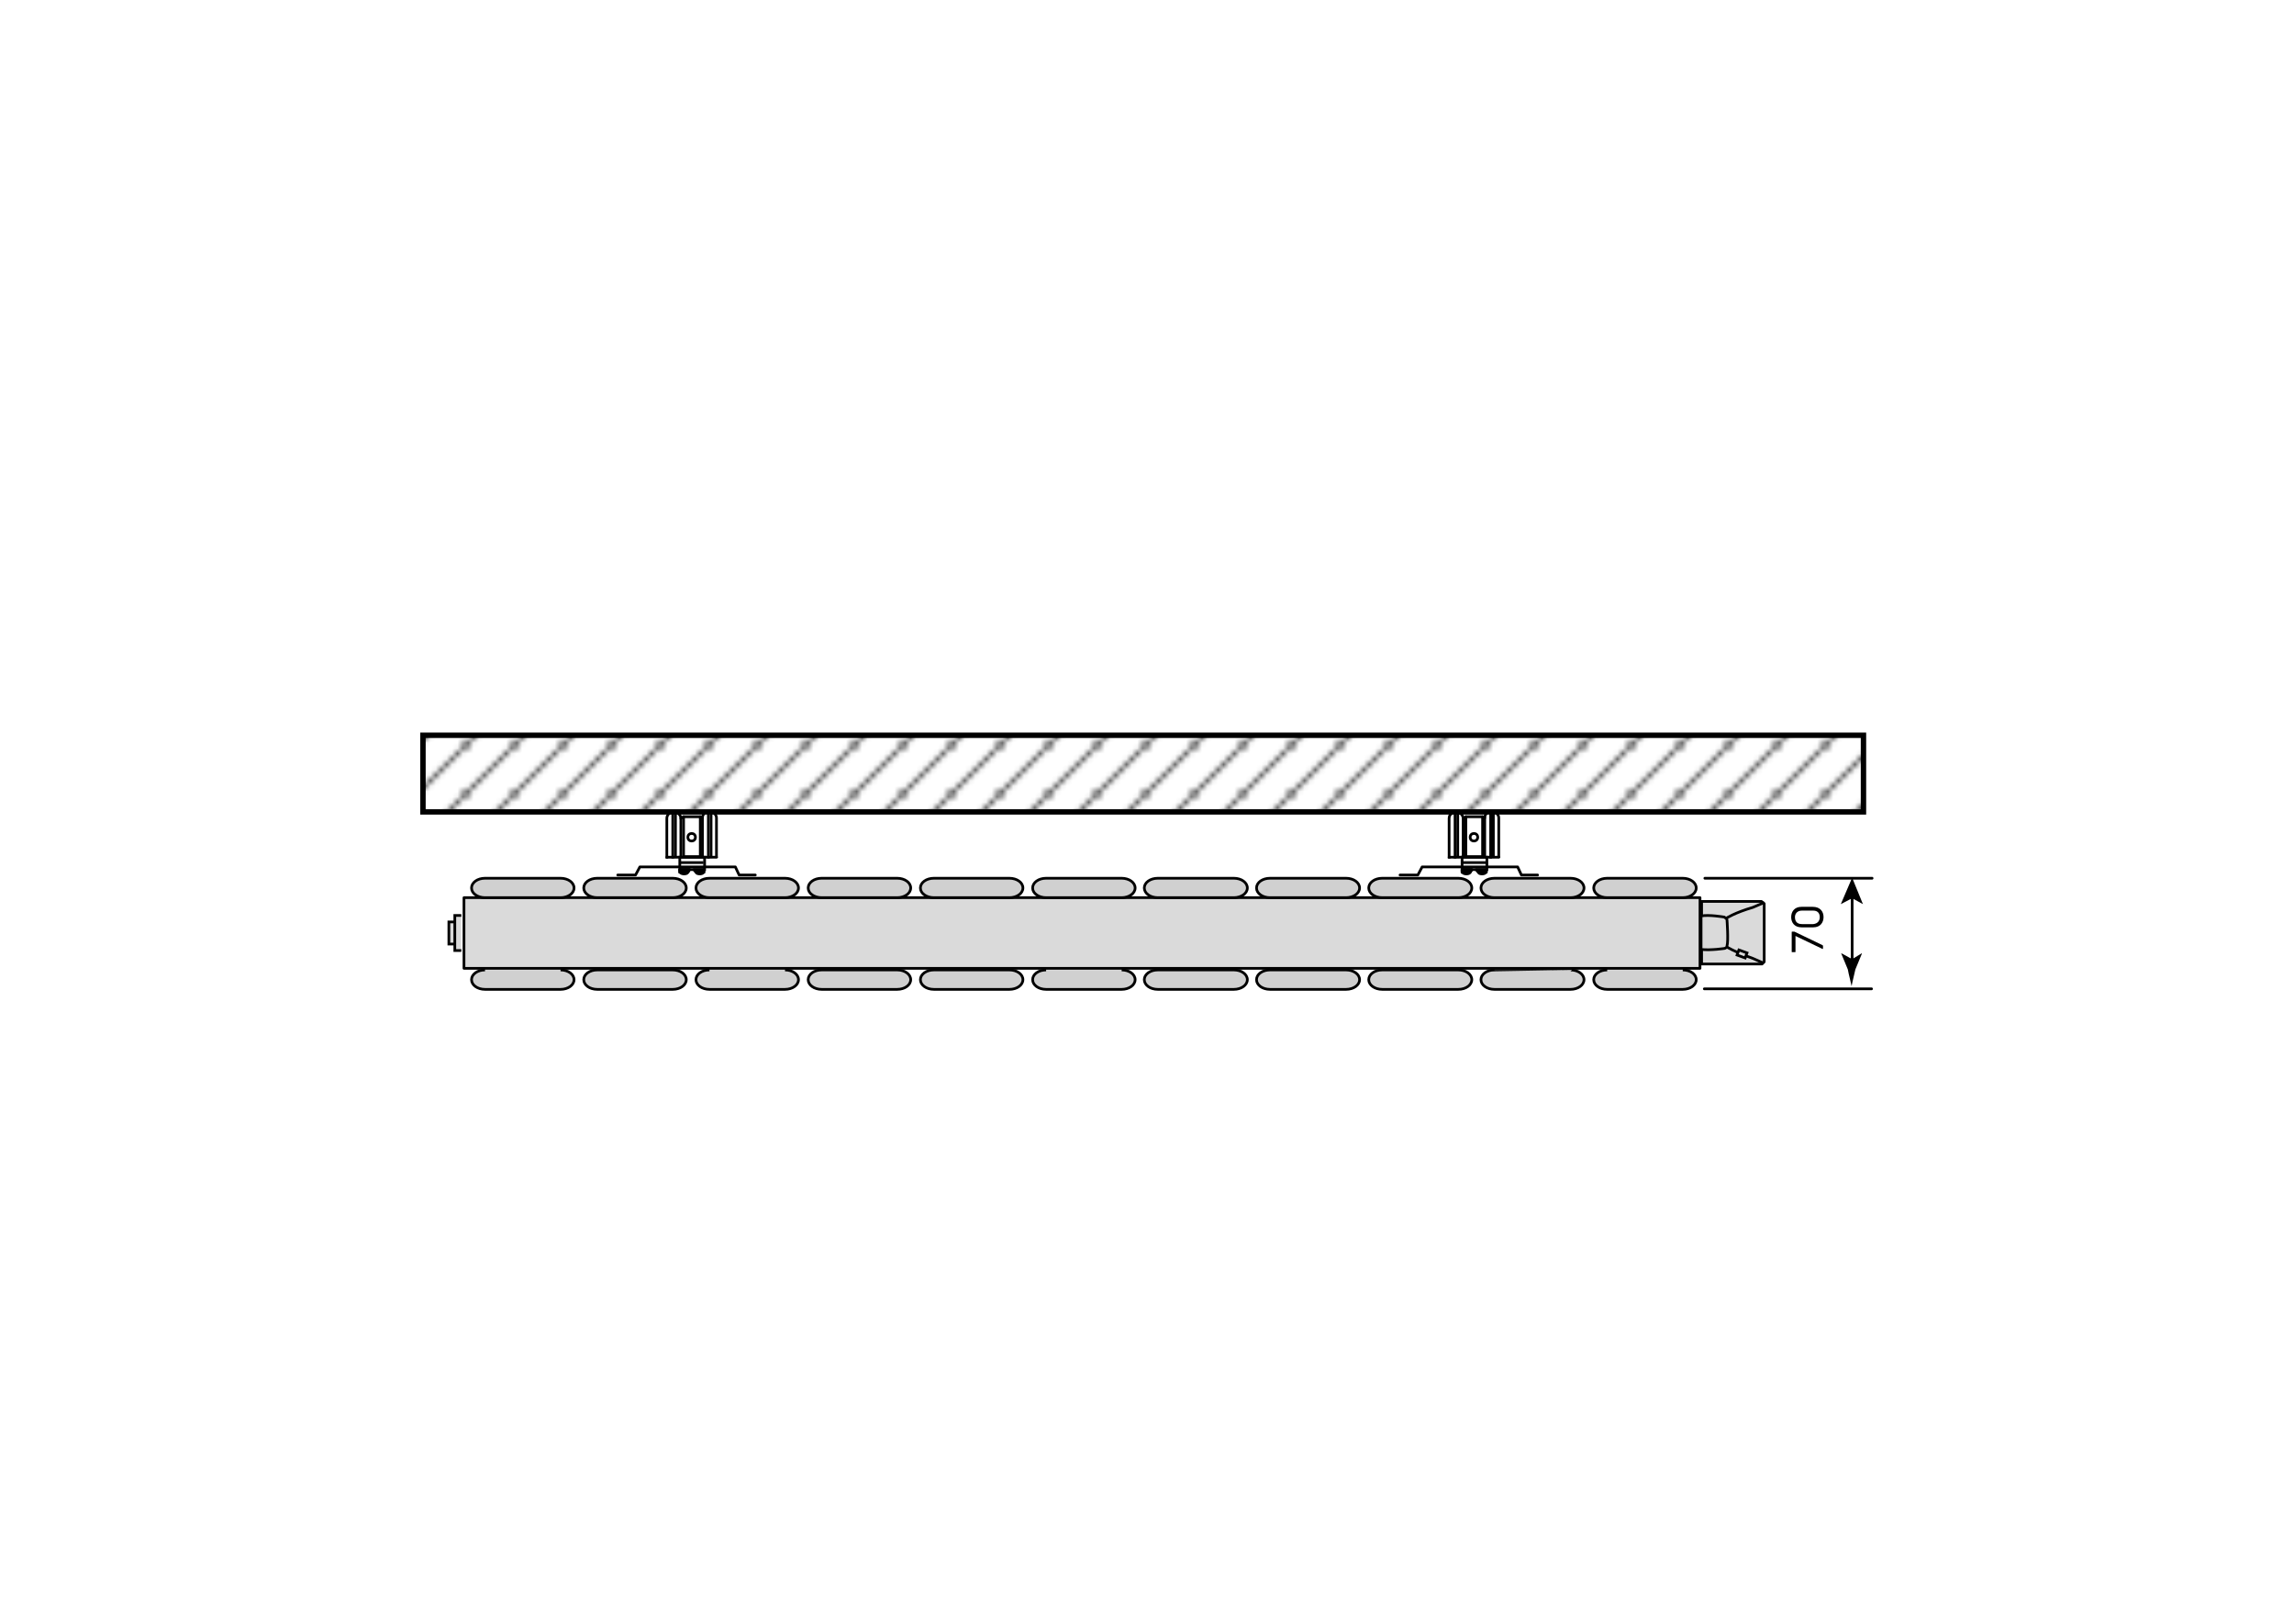 <?xml version="1.0" encoding="utf-8"?>
<!-- Generator: Adobe Illustrator 23.1.1, SVG Export Plug-In . SVG Version: 6.00 Build 0)  -->
<svg version="1.1" id="Ebene_1" xmlns="http://www.w3.org/2000/svg" xmlns:xlink="http://www.w3.org/1999/xlink" x="0px" y="0px"
	 viewBox="0 0 425.2 301.1" style="enable-background:new 0 0 425.2 301.1;" xml:space="preserve">
<style type="text/css">
	.st0{fill:none;}
	.st1{fill:none;stroke:#000000;stroke-width:0.5;}
	.st2{fill:none;stroke:#13110C;stroke-width:0.5;stroke-miterlimit:2;}
	.st3{fill:#DADADA;stroke:#000000;stroke-width:0.5;}
	
		.st4{fill-rule:evenodd;clip-rule:evenodd;fill:#DADADA;stroke:#000000;stroke-width:0.5;stroke-linecap:round;stroke-linejoin:round;stroke-miterlimit:10;}
	.st5{fill:#D0D0D0;stroke:#000000;stroke-width:0.5;}
	
		.st6{fill-rule:evenodd;clip-rule:evenodd;fill:#DADADA;stroke:#000000;stroke-width:0.5;stroke-linejoin:round;stroke-miterlimit:1;}
	.st7{fill:none;stroke:#000000;stroke-width:0.5;stroke-miterlimit:500;}
	.st8{fill:#DADADA;stroke:#000000;stroke-width:0.5;stroke-miterlimit:4;}
	.st9{fill:none;stroke:#000000;stroke-width:0.5;stroke-linecap:round;stroke-linejoin:round;stroke-miterlimit:10;}
	.st10{fill:#FFFFFF;stroke:#000000;stroke-width:0.5;}
	.st11{fill:none;stroke:#000000;stroke-width:0.5;stroke-linecap:square;stroke-linejoin:round;stroke-miterlimit:10;}
	.st12{fill:#FFFFFF;stroke:#000000;stroke-width:0.5;stroke-linecap:round;stroke-linejoin:round;stroke-miterlimit:10;}
	.st13{fill:none;stroke:#000000;stroke-width:0.5;stroke-linecap:round;stroke-linejoin:round;stroke-miterlimit:3.864;}
	.st14{fill:none;stroke:#000000;stroke-width:0.5;stroke-linecap:round;stroke-linejoin:round;stroke-miterlimit:500;}
	.st15{fill:url(#SVGID_2_);stroke:#000000;}
</style>
<pattern  x="77.9" y="183.6" width="8.5" height="8.5" patternUnits="userSpaceOnUse" id="SVGID_1_" viewBox="8.7 -17.2 8.5 8.5" style="overflow:visible;">
	<g>
		<rect x="8.7" y="-17.2" class="st0" width="8.5" height="8.5"/>
		<g>
			<rect x="8.7" y="-17.2" class="st0" width="8.5" height="8.5"/>
			<line class="st1" x1="17.2" y1="-25.7" x2="25.7" y2="-17.2"/>
			<line class="st1" x1="8.7" y1="-25.7" x2="17.2" y2="-17.2"/>
			<line class="st1" x1="0.2" y1="-25.7" x2="8.7" y2="-17.2"/>
			<line class="st1" x1="17.2" y1="-17.2" x2="25.7" y2="-8.7"/>
			<line class="st1" x1="8.7" y1="-17.2" x2="17.2" y2="-8.7"/>
			<line class="st1" x1="0.2" y1="-17.2" x2="8.7" y2="-8.7"/>
			<line class="st1" x1="17.2" y1="-8.7" x2="25.7" y2="-0.2"/>
			<line class="st1" x1="8.7" y1="-8.7" x2="17.2" y2="-0.2"/>
			<line class="st1" x1="0.2" y1="-8.7" x2="8.7" y2="-0.2"/>
		</g>
	</g>
</pattern>
<path class="st2" d="M223.8,117.4"/>
<polyline class="st3" points="84.4,170.9 83.2,170.9 83.2,175 84.4,175 "/>
<polyline class="st3" points="85.5,169.7 84.3,169.7 84.3,176.2 85.5,176.2 "/>
<polygon class="st4" points="86,166.4 315.1,166.4 315.1,179.5 86,179.5 "/>
<path class="st5" d="M103.9,179.8c1.4,0,2.5,0.8,2.5,1.8l0,0c0,1-1.1,1.8-2.5,1.8h-14c-1.4,0-2.5-0.8-2.5-1.8l0,0
	c0-1,1.1-1.8,2.5-1.8C89.9,179.8,103.9,179.8,103.9,179.8z"/>
<path class="st5" d="M124.7,179.8c1.4,0,2.5,0.8,2.5,1.8l0,0c0,1-1.1,1.8-2.5,1.8h-14c-1.4,0-2.5-0.8-2.5-1.8l0,0
	c0-1,1.1-1.8,2.5-1.8C110.7,179.8,124.7,179.8,124.7,179.8z"/>
<path class="st5" d="M145.5,179.8c1.4,0,2.5,0.8,2.5,1.8l0,0c0,1-1.1,1.8-2.5,1.8h-14c-1.4,0-2.5-0.8-2.5-1.8l0,0
	c0-1,1.1-1.8,2.5-1.8C131.5,179.8,145.5,179.8,145.5,179.8z"/>
<path class="st5" d="M166.3,179.8c1.4,0,2.5,0.8,2.5,1.8l0,0c0,1-1.1,1.8-2.5,1.8h-14c-1.4,0-2.5-0.8-2.5-1.8l0,0
	c0-1,1.1-1.8,2.5-1.8C152.3,179.8,166.3,179.8,166.3,179.8z"/>
<path class="st5" d="M187.1,179.8c1.4,0,2.5,0.8,2.5,1.8l0,0c0,1-1.1,1.8-2.5,1.8h-14c-1.4,0-2.5-0.8-2.5-1.8l0,0
	c0-1,1.1-1.8,2.5-1.8C173.1,179.8,187.1,179.8,187.1,179.8z"/>
<path class="st5" d="M207.9,179.8c1.4,0,2.5,0.8,2.5,1.8l0,0c0,1-1.1,1.8-2.5,1.8h-14c-1.4,0-2.5-0.8-2.5-1.8l0,0
	c0-1,1.1-1.8,2.5-1.8C193.9,179.8,207.9,179.8,207.9,179.8z"/>
<path class="st5" d="M228.7,179.8c1.4,0,2.5,0.8,2.5,1.8l0,0c0,1-1.1,1.8-2.5,1.8h-14.1c-1.4,0-2.5-0.8-2.5-1.8l0,0
	c0-1,1.1-1.8,2.5-1.8C214.6,179.8,228.7,179.8,228.7,179.8z"/>
<path class="st5" d="M249.5,179.8c1.4,0,2.5,0.8,2.5,1.8l0,0c0,1-1.1,1.8-2.5,1.8h-14.1c-1.4,0-2.5-0.8-2.5-1.8l0,0
	c0-1,1.1-1.8,2.5-1.8C235.4,179.8,249.5,179.8,249.5,179.8z"/>
<path class="st5" d="M270.3,179.8c1.4,0,2.5,0.8,2.5,1.8l0,0c0,1-1.1,1.8-2.5,1.8h-14.1c-1.4,0-2.5-0.8-2.5-1.8l0,0
	c0-1,1.1-1.8,2.5-1.8C256.2,179.8,270.3,179.8,270.3,179.8z"/>
<path class="st5" d="M291.1,179.8c1.4,0,2.5,0.8,2.5,1.8l0,0c0,1-1.1,1.8-2.5,1.8H277c-1.4,0-2.5-0.8-2.5-1.8l0,0
	c0-1,1.1-1.8,2.5-1.8C277,179.8,291.1,179.8,291.1,179.8z"/>
<path class="st5" d="M311.9,179.8c1.4,0,2.5,0.8,2.5,1.8l0,0c0,1-1.1,1.8-2.5,1.8h-14c-1.4,0-2.5-0.8-2.5-1.8l0,0
	c0-1,1.1-1.8,2.5-1.8C297.9,179.8,311.9,179.8,311.9,179.8z"/>
<path class="st5" d="M103.9,162.8c1.4,0,2.5,0.8,2.5,1.8l0,0c0,1-1.1,1.8-2.5,1.8h-14c-1.4,0-2.5-0.8-2.5-1.8l0,0
	c0-1,1.1-1.8,2.5-1.8H103.9z"/>
<path class="st5" d="M124.7,162.8c1.4,0,2.5,0.8,2.5,1.8l0,0c0,1-1.1,1.8-2.5,1.8h-14c-1.4,0-2.5-0.8-2.5-1.8l0,0
	c0-1,1.1-1.8,2.5-1.8H124.7z"/>
<path class="st5" d="M145.5,162.8c1.4,0,2.5,0.8,2.5,1.8l0,0c0,1-1.1,1.8-2.5,1.8h-14c-1.4,0-2.5-0.8-2.5-1.8l0,0
	c0-1,1.1-1.8,2.5-1.8H145.5z"/>
<path class="st5" d="M166.3,162.8c1.4,0,2.5,0.8,2.5,1.8l0,0c0,1-1.1,1.8-2.5,1.8h-14c-1.4,0-2.5-0.8-2.5-1.8l0,0
	c0-1,1.1-1.8,2.5-1.8H166.3z"/>
<path class="st5" d="M187.1,162.8c1.4,0,2.5,0.8,2.5,1.8l0,0c0,1-1.1,1.8-2.5,1.8h-14c-1.4,0-2.5-0.8-2.5-1.8l0,0
	c0-1,1.1-1.8,2.5-1.8H187.1z"/>
<path class="st5" d="M207.9,162.8c1.4,0,2.5,0.8,2.5,1.8l0,0c0,1-1.1,1.8-2.5,1.8h-14c-1.4,0-2.5-0.8-2.5-1.8l0,0
	c0-1,1.1-1.8,2.5-1.8H207.9z"/>
<path class="st5" d="M228.7,162.8c1.4,0,2.5,0.8,2.5,1.8l0,0c0,1-1.1,1.8-2.5,1.8h-14.1c-1.4,0-2.5-0.8-2.5-1.8l0,0
	c0-1,1.1-1.8,2.5-1.8H228.7z"/>
<path class="st5" d="M249.5,162.8c1.4,0,2.5,0.8,2.5,1.8l0,0c0,1-1.1,1.8-2.5,1.8h-14.1c-1.4,0-2.5-0.8-2.5-1.8l0,0
	c0-1,1.1-1.8,2.5-1.8H249.5z"/>
<path class="st5" d="M270.3,162.8c1.4,0,2.5,0.8,2.5,1.8l0,0c0,1-1.1,1.8-2.5,1.8h-14.1c-1.4,0-2.5-0.8-2.5-1.8l0,0
	c0-1,1.1-1.8,2.5-1.8H270.3z"/>
<path class="st5" d="M291.1,162.8c1.4,0,2.5,0.8,2.5,1.8l0,0c0,1-1.1,1.8-2.5,1.8H277c-1.4,0-2.5-0.8-2.5-1.8l0,0
	c0-1,1.1-1.8,2.5-1.8H291.1z"/>
<path class="st5" d="M311.9,162.8c1.4,0,2.5,0.8,2.5,1.8l0,0c0,1-1.1,1.8-2.5,1.8h-14c-1.4,0-2.5-0.8-2.5-1.8l0,0
	c0-1,1.1-1.8,2.5-1.8H311.9z"/>
<polygon class="st6" points="326.6,178.7 315.4,178.7 315.4,167.1 326.5,167.1 327,167.5 327,178.3 "/>
<path class="st6" d="M319.7,175.8c0,0-2.5,0.4-4.4,0.2v-6.2c1.4-0.3,4.3,0.2,4.3,0.2s0.5,0.3,0.5,0.5c0,0,0.3,4,0,4.8
	C320.2,175.6,319.7,175.8,319.7,175.8z"/>
<path class="st7" d="M320,170.2c0,0,1.5-1,4.9-2l2.1-0.9"/>
<path class="st7" d="M320,175.5c0,0,1.4,0.9,5,2.2l1.8,0.8"/>
<rect x="322.2" y="176.1" transform="matrix(0.34 -0.941 0.941 0.34 46.71 420.351)" class="st8" width="1" height="1.6"/>
<g>
	<rect x="126.7" y="151.4" class="st9" width="3.1" height="7.4"/>
	<g>
		<rect x="126" y="158.9" class="st10" width="4.6" height="2.3"/>
		<line class="st1" x1="126" y1="159.9" x2="130.4" y2="159.9"/>
	</g>
	<ellipse class="st9" cx="128.2" cy="155.2" rx="0.7" ry="0.7"/>
	<path class="st11" d="M132.8,158.8v-7.2c0-0.6-0.6-1.2-1.3-1.2s-1.3,0.5-1.3,1.2v7.1"/>
	<line class="st11" x1="131.8" y1="150.6" x2="131.8" y2="158.8"/>
	<line class="st11" x1="131.3" y1="150.6" x2="131.3" y2="158.9"/>
	<path class="st11" d="M126.2,158.5v-6.8c0-0.6-0.6-1.2-1.3-1.2c-0.7,0-1.3,0.5-1.3,1.2v7.2"/>
	<line class="st11" x1="125.2" y1="150.6" x2="125.2" y2="158.8"/>
	<line class="st11" x1="124.7" y1="150.6" x2="124.7" y2="158.9"/>
	<line class="st9" x1="126.2" y1="151.7" x2="126.7" y2="151.4"/>
	<line class="st9" x1="130.2" y1="151.6" x2="129.8" y2="151.4"/>
	<polygon class="st9" points="127.5,161.7 126,161.7 126,161.2 127.8,161.2 	"/>
	<polygon class="st12" points="127.5,161.7 126,161.7 126,161.2 127.8,161.2 	"/>
	<polygon class="st12" points="129,161.7 130.5,161.7 130.5,161.2 128.6,161.2 	"/>
	<path class="st12" d="M127.4,161.8c0,0.1-0.3,0.2-0.6,0.2l0,0c-0.3,0-0.6-0.1-0.6-0.2"/>
	<path class="st12" d="M130.3,161.8c0,0.1-0.3,0.2-0.6,0.2l0,0c-0.3,0-0.6-0.1-0.6-0.2"/>
</g>
<polyline class="st13" points="114.5,162.2 117.8,162.2 118.6,160.7 136.3,160.7 137,162.2 140,162.2 "/>
<line class="st14" x1="123.6" y1="158.9" x2="132.8" y2="158.9"/>
<g>
	<rect x="271.7" y="151.4" class="st9" width="3.1" height="7.4"/>
	<g>
		<rect x="271" y="158.9" class="st10" width="4.6" height="2.3"/>
		<line class="st1" x1="271" y1="159.9" x2="275.4" y2="159.9"/>
	</g>
	<ellipse class="st9" cx="273.2" cy="155.2" rx="0.7" ry="0.7"/>
	<path class="st11" d="M277.8,158.8v-7.2c0-0.6-0.6-1.2-1.3-1.2c-0.7,0-1.3,0.5-1.3,1.2v7.1"/>
	<line class="st11" x1="276.8" y1="150.6" x2="276.8" y2="158.8"/>
	<line class="st11" x1="276.3" y1="150.6" x2="276.3" y2="158.9"/>
	<path class="st11" d="M271.2,158.5v-6.8c0-0.6-0.6-1.2-1.3-1.2c-0.7,0-1.3,0.5-1.3,1.2v7.2"/>
	<line class="st11" x1="270.2" y1="150.6" x2="270.2" y2="158.8"/>
	<line class="st11" x1="269.7" y1="150.6" x2="269.7" y2="158.9"/>
	<line class="st9" x1="271.2" y1="151.7" x2="271.7" y2="151.4"/>
	<line class="st9" x1="275.2" y1="151.6" x2="274.8" y2="151.4"/>
	<polygon class="st9" points="272.5,161.7 271,161.7 271,161.2 272.8,161.2 	"/>
	<polygon class="st12" points="272.5,161.7 271,161.7 271,161.2 272.8,161.2 	"/>
	<polygon class="st12" points="274,161.7 275.5,161.7 275.5,161.2 273.6,161.2 	"/>
	<path class="st12" d="M272.4,161.8c0,0.1-0.3,0.2-0.6,0.2l0,0c-0.3,0-0.6-0.1-0.6-0.2"/>
	<path class="st12" d="M275.3,161.8c0,0.1-0.3,0.2-0.6,0.2l0,0c-0.3,0-0.6-0.1-0.6-0.2"/>
</g>
<polyline class="st13" points="259.5,162.2 262.8,162.2 263.6,160.7 281.3,160.7 282,162.2 285,162.2 "/>
<line class="st14" x1="268.6" y1="158.9" x2="277.8" y2="158.9"/>
<g>
	<path d="M337.9,175.8c0,0.1,0,0.1-0.1,0.1l-5-2.4v2.9c0,0.1,0,0.1-0.1,0.1h-0.5c-0.1,0-0.1,0-0.1-0.1v-3.6c0-0.1,0-0.1,0.1-0.1h0.3
		h0.1l5.2,2.5l0.1,0.1V175.8z"/>
	<path d="M338,170c0,1-0.6,1.9-1.9,1.9h-2.2c-1.3,0-1.9-0.9-1.9-1.9s0.6-1.9,1.9-1.9h2.1C337.4,168.1,338,169,338,170z M337.3,170
		c0-0.6-0.3-1.2-1.2-1.2H334c-0.9,0-1.3,0.6-1.3,1.2c0,0.7,0.3,1.3,1.3,1.3h2.1C337,171.2,337.3,170.6,337.3,170z"/>
</g>
<line class="st14" x1="347" y1="162.8" x2="316" y2="162.8"/>
<g>
	<g>
		<line class="st1" x1="343.3" y1="166.2" x2="343.3" y2="178.7"/>
		<g>
			<polygon points="343.3,162.7 341.2,167.6 343.3,166.5 345.3,167.6 			"/>
		</g>
		<g>
			<path d="M343.3,177.8l1.8-1.1v0.1l-1.2,2.9c-0.2,1-0.5,2-0.7,3.1c-0.2-1-0.5-2-0.7-3.1l-1.2-2.9v-0.1L343.3,177.8z"/>
		</g>
	</g>
</g>
<line class="st14" x1="346.9" y1="183.3" x2="315.9" y2="183.3"/>
<pattern  id="SVGID_2_" xlink:href="#SVGID_1_" patternTransform="matrix(1 0 0 -1 -306.603 -15023.26)">
</pattern>
<rect x="78.4" y="136.3" class="st15" width="267" height="14.2"/>
</svg>
